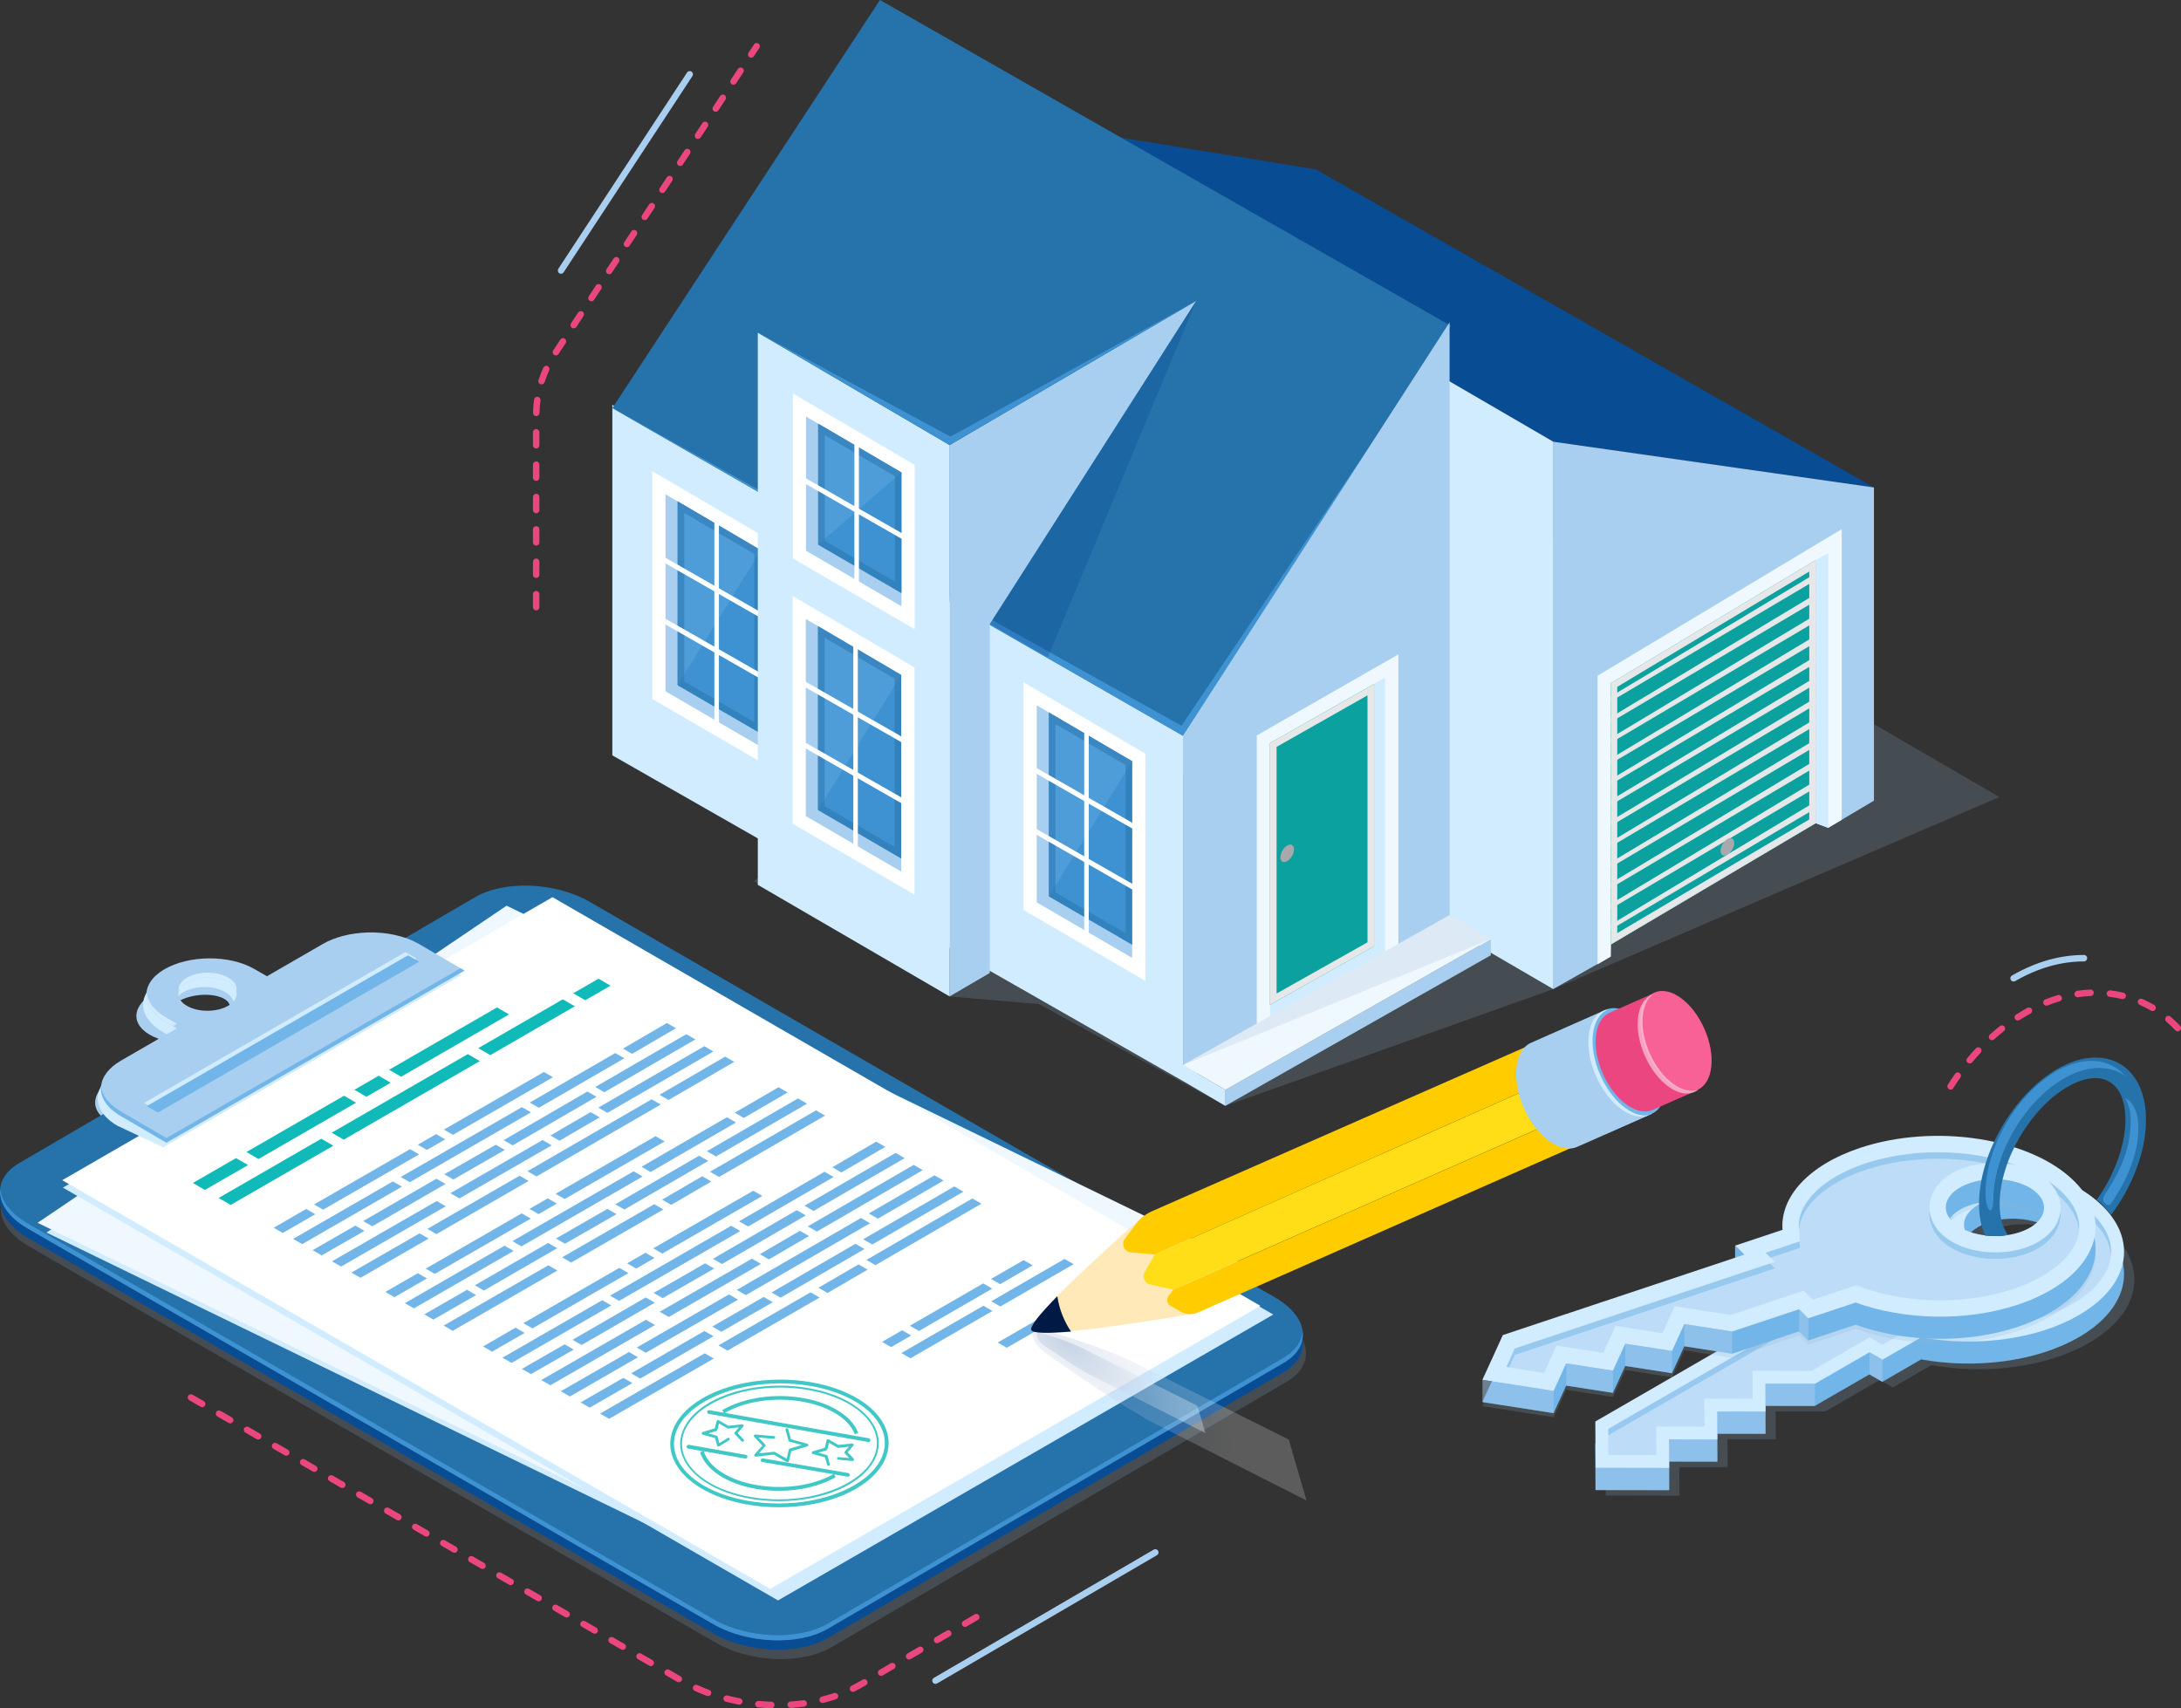 <?xml version="1.0" encoding="utf-8"?>
<!-- Generator: Adobe Illustrator 16.0.0, SVG Export Plug-In . SVG Version: 6.00 Build 0)  -->
<!DOCTYPE svg PUBLIC "-//W3C//DTD SVG 1.1//EN" "http://www.w3.org/Graphics/SVG/1.1/DTD/svg11.dtd">
<svg version="1.1" id="Layer_1" xmlns="http://www.w3.org/2000/svg" xmlns:xlink="http://www.w3.org/1999/xlink" x="0px" y="0px"
	 width="500px" height="391.65px" viewBox="-81.56 -63.89 500 391.65" style="enable-background:new -81.56 -63.89 500 391.65;"
	 xml:space="preserve">
<rect x="-81.56" y="-63.89" width="500" height="391.65" fill="#333333" stroke="none"/>
<g>
	<path style="opacity:0.2;fill:#92B4D1;enable-background:new    ;" d="M397.15,214.73c-14.07-8.12-36.79-8.16-50.78-0.09
		c-9.74,5.63-12.65,13.7-8.76,20.82l-8.88,5.12l2.95,1.71l-45.17,26.08l0.06,10.63l16.89,0.03l-0.03-6.55l11.07,0.01l-0.03-6.4
		l11.07,0.01l-0.03-6.4l11.36,0.02l12.53-7.23l2.95,1.71l8.88-5.12c12.35,2.24,26.33,0.56,36.08-5.06
		C411.28,235.99,411.22,222.87,397.15,214.73z M390.29,227.91c-4.38,2.54-11.52,2.52-15.93-0.03c-4.41-2.55-4.44-6.67-0.04-9.2
		c4.38-2.54,11.52-2.52,15.93,0.03C394.66,221.28,394.67,225.39,390.29,227.91z"/>
	<path style="fill:#72B5E8;" d="M394.79,213.47c-14.07-8.12-36.79-8.16-50.78-0.09c-9.74,5.63-12.63,13.7-8.76,20.82l-8.88,5.12
		l2.95,1.71l-45.17,26.06l0.06,10.63l16.89,0.03l-0.03-6.55l11.07,0.01l-0.03-6.4l11.07,0.01l-0.03-6.4l11.35,0.02l12.53-7.23
		l2.95,1.71l8.88-5.14c12.35,2.24,26.33,0.57,36.08-5.04C408.93,234.71,408.86,221.59,394.79,213.47z M387.93,226.65
		c-4.38,2.54-11.52,2.53-15.92-0.03c-4.41-2.55-4.44-6.66-0.04-9.2c4.38-2.54,11.52-2.52,15.93,0.03
		C392.3,220,392.32,224.11,387.93,226.65z"/>
	<path style="fill:#D1EBFF;" d="M394.79,208.38c-14.07-8.12-36.79-8.16-50.78-0.09c-9.74,5.62-12.63,13.7-8.76,20.82l-8.88,5.12
		l2.95,1.71l-45.15,26.08l0.06,10.63l16.89,0.03l-0.03-6.54l11.07,0.01l-0.03-6.4l11.07,0.01l-0.03-6.4l11.35,0.01l12.53-7.23
		l2.95,1.71l8.88-5.12c12.35,2.24,26.33,0.57,36.08-5.06C408.93,229.62,408.86,216.5,394.79,208.38z M387.93,221.56
		c-4.38,2.54-11.52,2.52-15.92-0.03c-4.41-2.55-4.44-6.67-0.04-9.2c4.38-2.54,11.52-2.52,15.93,0.03
		C392.3,214.91,392.32,219.02,387.93,221.56z"/>
	<path style="opacity:0.5;fill:#A8CFF0;enable-background:new    ;" d="M287.18,269.68l-0.03-5.95l48.12-27.79l-2.95-1.71l6.93-4.01
		l-1.38-2.54c-3.22-5.92-0.37-12.22,7.63-16.83c6.29-3.64,14.72-5.63,23.76-5.63c9.13,0,17.66,2.03,24.06,5.71
		c5.88,3.4,9.11,7.72,9.11,12.17c0,4.41-3.18,8.67-8.95,12.01c-6.28,3.62-14.71,5.62-23.73,5.62l0,0c-3.52,0-6.99-0.31-10.33-0.92
		l-1.07-0.19l-8.34,4.81l-2.95-1.71l-13.32,7.69l-13.54-0.03l0.03,6.4l-11.07-0.01l0.03,6.4l-11.07-0.01l0.03,6.54L287.18,269.68z
		 M379.87,207.48c-3.5,0-6.84,0.82-9.4,2.29c-3.03,1.75-4.76,4.35-4.76,7.14c0,2.8,1.75,5.43,4.81,7.2c2.58,1.5,5.95,2.32,9.5,2.32
		c3.5,0,6.84-0.81,9.39-2.28c3.03-1.74,4.76-4.35,4.76-7.14c0-2.8-1.75-5.43-4.81-7.2C386.79,208.29,383.4,207.48,379.87,207.48z"/>
	<g>
		<polygon style="opacity:0.5;fill:#72B5E8;enable-background:new    ;" points="335.27,237.38 334.01,236.67 287.15,263.71 
			287.15,265.17 		"/>
		<path style="opacity:0.5;fill:#72B5E8;enable-background:new    ;" d="M370.52,225.54c2.58,1.5,5.95,2.32,9.5,2.32
			c3.5,0,6.84-0.82,9.39-2.29c3.03-1.74,4.76-4.35,4.76-7.14c0-0.25-0.03-0.49-0.06-0.73c-0.27,2.51-1.94,4.82-4.71,6.41
			c-2.55,1.48-5.89,2.28-9.4,2.28c-3.53,0-6.9-0.82-9.5-2.31c-2.79-1.62-4.48-3.95-4.75-6.47c-0.03,0.24-0.06,0.48-0.06,0.73
			C365.71,221.16,367.46,223.77,370.52,225.54z"/>
		<path style="opacity:0.5;fill:#72B5E8;enable-background:new    ;" d="M345.5,212.3c6.29-3.63,14.72-5.62,23.76-5.62
			c3.43,0,6.77,0.28,9.94,0.85c0.22,0,0.45-0.04,0.68-0.04c3.53,0,6.9,0.82,9.5,2.32c0.89,0.52,1.66,1.11,2.32,1.75
			c0.55,0.28,1.1,0.55,1.62,0.85c5.55,3.21,8.71,7.26,9.05,11.44c0.01-0.24,0.06-0.47,0.06-0.73c0-4.45-3.24-8.79-9.11-12.17
			c-6.38-3.7-14.93-5.71-24.06-5.71c-9.04,0-17.47,2-23.76,5.63c-6.13,3.53-9.22,8.06-8.89,12.65
			C336.95,219.42,340.01,215.46,345.5,212.3z"/>
		<polygon style="opacity:0.5;fill:#72B5E8;enable-background:new    ;" points="339.25,231.68 338.64,230.58 332.32,234.24 
			333.56,234.96 		"/>
		<polygon style="opacity:0.5;fill:#72B5E8;enable-background:new    ;" points="298.13,269.69 298.1,264.6 298.1,264.6 		"/>
		<polygon style="opacity:0.5;fill:#72B5E8;enable-background:new    ;" points="320.22,256.79 320.19,251.84 320.19,251.84 		"/>
		<polygon style="opacity:0.5;fill:#72B5E8;enable-background:new    ;" points="309.18,263.17 309.15,258.23 309.15,258.23 		"/>
	</g>
	<g>
		<polygon style="fill:#72B5E8;" points="316.21,221.71 316.21,228.11 318.32,223.79 		"/>
		<path style="opacity:0.2;fill:#92B4D1;enable-background:new    ;" d="M393.97,212.97c-9.99-9.93-31.97-13.34-49.11-7.64
			c-11.93,3.98-18.35,11.34-17.77,18.79l-10.88,3.62l2.09,2.08l-55.33,18.43l-4.69,10.26l16.33,2.54l2.88-6.31l10.72,1.66l2.82-6.17
			l10.72,1.66l2.82-6.17l10.97,1.71l15.35-5.1l2.09,2.08l10.88-3.62c10.95,3.99,25.23,4.47,37.17,0.49
			C398.17,235.56,403.96,222.9,393.97,212.97z M381.46,224.66c-5.37,1.8-12.28,0.71-15.41-2.39c-3.13-3.1-1.32-7.1,4.05-8.88
			c5.37-1.78,12.28-0.71,15.41,2.39C388.64,218.89,386.83,222.87,381.46,224.66z"/>
		<path style="fill:#72B5E8;" d="M393.97,212.02c-9.99-9.93-31.97-13.34-49.11-7.64c-11.93,3.98-18.35,11.34-17.77,18.79
			l-10.88,3.62l2.09,2.08l-55.33,18.43l-4.69,10.26l16.33,2.54l2.88-6.31l10.72,1.66l2.82-6.17l10.72,1.66l2.82-6.17l10.97,1.71
			l15.35-5.11l2.09,2.08l10.88-3.62c10.95,3.99,25.23,4.47,37.17,0.49C398.17,234.62,403.96,221.95,393.97,212.02z M381.46,223.71
			c-5.37,1.8-12.28,0.71-15.41-2.41c-3.13-3.12-1.32-7.09,4.05-8.88c5.37-1.79,12.28-0.71,15.41,2.41
			C388.64,217.95,386.83,221.93,381.46,223.71z"/>
		<path style="fill:#D1EBFF;" d="M393.97,206.93c-9.99-9.93-31.97-13.34-49.11-7.64c-11.93,3.98-18.35,11.34-17.77,18.79
			l-10.88,3.62l2.09,2.08l-55.33,18.43l-4.69,10.26l16.33,2.54l2.88-6.31l10.72,1.66l2.82-6.17l10.72,1.66l2.82-6.17l10.97,1.71
			l15.35-5.1l2.09,2.08l10.88-3.62c10.95,3.99,25.23,4.47,37.17,0.49C398.17,229.53,403.96,216.86,393.97,206.93z M381.46,218.62
			c-5.37,1.8-12.28,0.71-15.41-2.4c-3.13-3.12-1.32-7.1,4.05-8.88c5.37-1.8,12.28-0.71,15.41,2.4
			C388.64,212.86,386.83,216.84,381.46,218.62z"/>
		<path style="opacity:0.5;fill:#A8CFF0;enable-background:new    ;" d="M263.79,249.52l1.93-4.24l59.59-19.86l-2.09-2.08l7.87-2.61
			l-0.22-2.94c-0.45-5.83,5.51-11.7,15.2-14.92c5.05-1.68,10.81-2.57,16.64-2.57c6.46,0,12.63,1.05,17.87,2.94
			c-1.54-0.34-3.18-0.52-4.85-0.52c-2.36,0-4.7,0.37-6.78,1.05c-4.29,1.43-7.2,4.14-7.97,7.45c-0.64,2.7,0.25,5.51,2.45,7.69
			c2.75,2.73,7.41,4.36,12.47,4.36c2.36,0,4.71-0.37,6.78-1.05c4.29-1.42,7.2-4.14,7.97-7.45c0.64-2.7-0.25-5.5-2.45-7.69
			c-0.04-0.04-0.09-0.09-0.13-0.13c1.23,0.83,2.33,1.72,3.28,2.67c2.15,2.14,4.53,5.57,3.55,9.69c-1.17,5-6.78,9.62-15.02,12.36
			c-5.03,1.68-10.78,2.57-16.61,2.57l0,0c-6.43,0-12.68-1.04-18.08-3.01l-1.23-0.44l-9.93,3.31l-2.09-2.08l-16.68,5.57l-12.9-2
			l-2.82,6.17l-10.72-1.66l-2.82,6.17l-10.72-1.66l-2.88,6.31L263.79,249.52z"/>
		<g style="opacity:0.5;">
			<path style="fill:#72B5E8;" d="M390.22,210.1c0.37,0.33,0.76,0.65,1.1,0.99c1.66,1.66,3.44,4.1,3.72,7.02
				c0.31-3.59-1.78-6.58-3.72-8.5c-0.96-0.95-2.06-1.84-3.28-2.67c0.04,0.04,0.09,0.09,0.13,0.13
				C389.09,207.99,389.77,209.02,390.22,210.1z"/>
			<path style="fill:#72B5E8;" d="M363.4,218.9c-1.54-1.53-2.42-3.37-2.6-5.27c-0.25,2.4,0.65,4.82,2.6,6.75
				c2.75,2.73,7.41,4.36,12.47,4.36c2.36,0,4.71-0.37,6.78-1.06c4.29-1.42,7.2-4.14,7.97-7.45c0.19-0.8,0.22-1.62,0.15-2.4
				c-0.03,0.31-0.07,0.62-0.15,0.92c-0.77,3.31-3.68,6.01-7.97,7.45c-2.08,0.7-4.42,1.06-6.78,1.06
				C370.8,223.27,366.14,221.64,363.4,218.9z"/>
			<path style="fill:#72B5E8;" d="M330.88,217.98c0.45-5.39,6.22-10.64,15.18-13.63c5.05-1.68,10.81-2.57,16.64-2.57
				c3.77,0,7.44,0.37,10.88,1.04c0.7-0.06,1.41-0.1,2.12-0.1c1.68,0,3.32,0.18,4.85,0.52c-5.22-1.88-11.41-2.94-17.87-2.94
				c-5.85,0-11.59,0.89-16.64,2.57c-9.69,3.22-15.64,9.08-15.2,14.92L330.88,217.98z"/>
			<polygon style="fill:#72B5E8;" points="331.09,222.21 330.97,220.76 323.22,223.34 324.35,224.46 			"/>
			<polygon style="fill:#72B5E8;" points="265.72,246.76 325.33,226.9 324.2,225.81 265.72,245.28 263.79,249.52 264.43,249.61 			
				"/>
		</g>
		<polygon style="opacity:0.5;fill:#A8CFF0;enable-background:new    ;" points="258.3,252.48 258.3,257.57 274.62,260.11 
			274.62,255.02 		"/>
		<polygon style="opacity:0.5;fill:#A8CFF0;enable-background:new    ;" points="277.5,248.71 277.5,253.8 288.22,255.46 
			288.22,250.37 		"/>
		<polygon style="opacity:0.5;fill:#A8CFF0;enable-background:new    ;" points="291.04,244.19 291.04,249.29 301.76,250.96 
			301.76,245.87 		"/>
		<polygon style="opacity:0.5;fill:#A8CFF0;enable-background:new    ;" points="304.58,239.68 304.58,244.77 315.55,246.5 
			315.55,241.4 		"/>
		<polygon style="opacity:0.5;fill:#A8CFF0;enable-background:new    ;" points="330.89,236.28 330.89,241.37 332.98,243.47 
			332.98,238.36 		"/>
	</g>
	<g>
		<g>
			<path style="fill:#EB4680;" d="M365.62,185.94c-0.13,0-0.27-0.03-0.4-0.12c-0.34-0.22-0.45-0.68-0.24-1.02
				c0.54-0.85,1.1-1.68,1.66-2.49c0.24-0.33,0.7-0.42,1.04-0.18c0.34,0.24,0.42,0.7,0.18,1.04c-0.56,0.8-1.11,1.6-1.63,2.43
				C366.11,185.82,365.86,185.94,365.62,185.94z M369.99,179.94c-0.16,0-0.34-0.06-0.47-0.18c-0.31-0.27-0.36-0.73-0.09-1.04
				c0.64-0.77,1.31-1.53,1.99-2.26c0.28-0.3,0.74-0.31,1.05-0.04s0.31,0.74,0.04,1.06c-0.67,0.71-1.31,1.44-1.94,2.2
				C370.4,179.85,370.2,179.94,369.99,179.94z M375.12,174.6c-0.21,0-0.4-0.09-0.55-0.25c-0.27-0.31-0.25-0.77,0.06-1.05
				c0.76-0.68,1.51-1.32,2.3-1.95c0.33-0.25,0.79-0.21,1.04,0.12c0.25,0.33,0.21,0.79-0.12,1.04c-0.76,0.61-1.5,1.23-2.23,1.89
				C375.48,174.54,375.3,174.6,375.12,174.6z M417.68,172.57c-0.19,0-0.4-0.08-0.55-0.24c-0.65-0.71-1.35-1.38-2.06-2
				c-0.31-0.27-0.34-0.74-0.07-1.06c0.27-0.31,0.74-0.34,1.05-0.07c0.76,0.65,1.5,1.37,2.2,2.12c0.28,0.29,0.25,0.77-0.04,1.05
				C418.03,172.51,417.85,172.57,417.68,172.57z M381.02,170.09c-0.24,0-0.49-0.12-0.62-0.34c-0.22-0.34-0.12-0.8,0.22-1.02
				c0.56-0.36,1.13-0.7,1.71-1.04c0.3-0.18,0.61-0.34,0.9-0.5c0.36-0.19,0.82-0.06,1.01,0.3c0.19,0.36,0.06,0.82-0.3,1.01
				c-0.28,0.15-0.58,0.31-0.86,0.47c-0.55,0.33-1.1,0.65-1.65,1C381.28,170.06,381.15,170.09,381.02,170.09z M411.92,167.92
				c-0.13,0-0.25-0.03-0.37-0.1c-0.82-0.49-1.68-0.92-2.57-1.31c-0.37-0.16-0.55-0.59-0.39-0.98c0.16-0.39,0.59-0.55,0.98-0.39
				c0.93,0.4,1.86,0.88,2.73,1.38c0.35,0.21,0.47,0.67,0.27,1.01C412.42,167.79,412.17,167.92,411.92,167.92z M387.59,166.69
				c-0.3,0-0.58-0.18-0.68-0.48c-0.15-0.39,0.03-0.82,0.42-0.96c0.95-0.37,1.92-0.71,2.86-0.99c0.4-0.12,0.8,0.1,0.92,0.5
				c0.12,0.39-0.1,0.8-0.5,0.92c-0.91,0.27-1.83,0.59-2.75,0.95C387.77,166.66,387.68,166.69,387.59,166.69z M405.06,165.17
				c-0.06,0-0.12,0-0.16-0.01c-0.93-0.22-1.89-0.39-2.83-0.5c-0.4-0.04-0.7-0.41-0.65-0.83c0.04-0.4,0.45-0.7,0.83-0.65
				c1.01,0.12,2.02,0.3,3,0.53c0.4,0.09,0.65,0.49,0.55,0.89C405.7,164.95,405.4,165.17,405.06,165.17z M394.75,164.76
				c-0.36,0-0.68-0.27-0.73-0.64c-0.06-0.4,0.22-0.79,0.62-0.85c1.01-0.15,2.02-0.24,3.03-0.28c0.43,0,0.76,0.3,0.77,0.71
				c0.02,0.42-0.3,0.76-0.71,0.77c-0.95,0.04-1.93,0.12-2.88,0.27C394.8,164.74,394.77,164.76,394.75,164.76z"/>
		</g>
		<g>
			<path style="fill:#A8CFF0;" d="M380.06,161.15c-0.25,0-0.5-0.13-0.64-0.37c-0.21-0.36-0.09-0.8,0.27-1.01
				c5.42-3.12,10.97-4.71,16.5-4.71c0.42,0,0.74,0.33,0.74,0.74s-0.33,0.74-0.74,0.74c-5.27,0-10.58,1.51-15.76,4.51
				C380.32,161.12,380.2,161.15,380.06,161.15z"/>
		</g>
		<path style="fill:#2672AB;" d="M376.93,219.53l1.86-0.27c-1.25-1.63-1.93-4.05-1.93-7.09c0-9.87,6.99-21.92,15.6-26.89
			c2.25-1.31,4.45-1.99,6.35-1.99c4.32,0,6.89,3.56,6.89,9.51c0,6.03-2.63,12.88-6.62,18.43l0.65,0.42
			c1.08,1.05,1.56,1.81,2.67,2.88l-0.1,0.28c4.93-6.49,8.12-14.66,8.12-22.01c0-8.64-4.56-14.22-11.61-14.22
			c-2.77,0-5.7,0.88-8.71,2.61c-10.06,5.82-17.96,19.41-17.96,30.98c0,2.83,0.49,5.17,1.4,7.26L376.93,219.53z"/>
		<path style="fill:#3F92D1;" d="M375.42,211.13c0.03-10.39,7.17-22.59,16.24-27.79c4.88-2.79,9.6-3.15,13.3-0.99
			c0.28,0.16,0.53,0.36,0.79,0.55c-0.74-0.86-1.59-1.59-2.58-2.17c-3.7-2.15-8.43-1.8-13.3,1c-9.07,5.19-16.19,17.4-16.24,27.79
			C373.62,214.08,375.4,215.15,375.42,211.13z"/>
		<path style="fill:#3F92D1;" d="M408.68,194.83c0.01-3.3-1-5.77-2.75-6.8c-0.09-0.06-0.19-0.09-0.3-0.13
			c0.83,1.28,1.31,3.12,1.29,5.34c-0.03,7.36-3.34,12.74-6.09,17c-0.46,0.71-0.22,1.66,0.52,2.08l0,0c0.36,0.19,0.8,0.1,1.04-0.24
			C404.44,209.06,408.65,202.28,408.68,194.83z"/>
	</g>
	<polygon style="opacity:0.5;fill:#A8CFF0;enable-background:new    ;" points="349.99,247.88 349.99,252.97 347.04,251.26 
		347.04,246.17 	"/>
	<polygon style="opacity:0.5;fill:#A8CFF0;enable-background:new    ;" points="323.17,253.38 323.17,258.47 334.51,258.49 
		334.51,253.4 	"/>
	<polygon style="opacity:0.5;fill:#A8CFF0;enable-background:new    ;" points="323.2,259.78 323.2,264.87 312.13,264.84 
		312.13,259.75 	"/>
	<polygon style="opacity:0.5;fill:#A8CFF0;enable-background:new    ;" points="312.16,266.15 312.16,271.24 301.09,271.22 
		301.09,266.13 	"/>
	<polygon style="opacity:0.5;fill:#A8CFF0;enable-background:new    ;" points="301.12,272.68 301.12,277.77 284.23,277.77 
		284.23,272.65 	"/>
</g>
<g>
	<path style="opacity:0.2;fill:#92B4D1;enable-background:new    ;" d="M108.88,313.86l104.42-60.88
		c6.74-3.89,5.89-10.69-1.89-15.18L53.86,146.87c-7.78-4.5-19.56-4.99-26.3-1.08l-104.4,60.88c-6.74,3.89-5.89,10.69,1.89,15.18
		l157.54,90.92C90.36,317.28,102.14,317.77,108.88,313.86z"/>
	<path style="fill:#A8CFF0;" d="M-54.7,194.18l11.25,4.2l68.38-41.87l-11.25-4.2c-3.31-1.22-7.76-1.57-12.28-0.99
		c-3.99,0.52-7.73,1.74-10.46,3.42l-12.84,7.85l-3.09-1.14c-6.15-2.27-15.84-1.2-21.52,2.39c-5.58,3.53-4.84,8.16,1.22,10.41
		l2.73,1.01l-12.82,7.85c-2.75,1.68-4.3,3.7-4.36,5.67C-59.83,191-57.99,192.96-54.7,194.18z M-40.48,170.52
		c-2.78-1.02-2.91-3.15-0.3-4.75c2.61-1.6,6.98-2.06,9.77-1.04c2.78,1.02,2.91,3.15,0.3,4.75
		C-33.33,171.08-37.7,171.54-40.48,170.52z"/>
	<path style="fill:#084C94;" d="M108.14,311.73L212.6,250.8c6.71-3.87,5.86-10.63-1.87-15.09L53.58,145
		c-7.75-4.47-19.44-4.96-26.15-1.08l-104.46,60.93c-6.71,3.87-5.86,10.63,1.88,15.09L82,310.64
		C89.73,315.11,101.44,315.6,108.14,311.73z"/>
	<g>
		<path style="fill:#EB4680;" d="M95.27,327.76c0,0-0.01,0-0.03,0c-1.01-0.03-2.02-0.09-3.01-0.19c-0.4-0.04-0.71-0.4-0.67-0.82
			s0.4-0.68,0.82-0.67c0.97,0.09,1.95,0.15,2.91,0.19c0.42,0.01,0.73,0.36,0.71,0.77C96,327.45,95.67,327.76,95.27,327.76z
			 M99.72,327.7c-0.39,0-0.71-0.3-0.74-0.7c-0.03-0.42,0.28-0.76,0.7-0.79c0.98-0.06,1.96-0.16,2.91-0.28
			c0.4-0.08,0.79,0.22,0.83,0.64c0.06,0.4-0.22,0.79-0.64,0.83c-0.98,0.13-1.99,0.24-3,0.3C99.75,327.7,99.74,327.7,99.72,327.7z
			 M87.91,326.94c-0.04,0-0.09,0-0.13-0.01c-0.99-0.19-1.97-0.42-2.94-0.65c-0.4-0.1-0.64-0.51-0.53-0.91c0.1-0.4,0.5-0.64,0.9-0.53
			c0.94,0.24,1.89,0.46,2.85,0.64c0.4,0.08,0.67,0.46,0.59,0.86C88.56,326.7,88.25,326.94,87.91,326.94z M107.04,326.57
			c-0.33,0-0.64-0.22-0.73-0.56c-0.1-0.4,0.15-0.8,0.53-0.91c0.95-0.24,1.89-0.52,2.79-0.81c0.39-0.13,0.8,0.07,0.94,0.46
			c0.13,0.39-0.08,0.82-0.46,0.94c-0.95,0.33-1.91,0.61-2.91,0.86C107.17,326.56,107.1,326.57,107.04,326.57z M80.75,324.98
			c-0.09,0-0.18-0.01-0.25-0.04c-0.95-0.36-1.88-0.73-2.79-1.14c-0.37-0.17-0.53-0.61-0.37-0.98c0.16-0.37,0.61-0.55,0.98-0.37
			c0.88,0.4,1.78,0.76,2.7,1.1c0.39,0.15,0.58,0.56,0.44,0.95C81.35,324.79,81.05,324.98,80.75,324.98z M114,324.02
			c-0.27,0-0.54-0.15-0.67-0.42c-0.18-0.37-0.03-0.82,0.33-0.99c0.53-0.27,1.07-0.55,1.59-0.85l0.97-0.56
			c0.36-0.21,0.8-0.09,1.01,0.27c0.21,0.36,0.09,0.8-0.27,1.01l-0.98,0.56c-0.55,0.31-1.1,0.61-1.66,0.89
			C114.22,323.99,114.1,324.02,114,324.02z M74.06,321.81c-0.12,0-0.25-0.03-0.37-0.1l-2.57-1.48c-0.36-0.21-0.48-0.65-0.27-1.01
			c0.21-0.35,0.67-0.47,1.01-0.27l2.57,1.48c0.36,0.21,0.48,0.65,0.27,1.01C74.56,321.67,74.31,321.81,74.06,321.81z M120.44,320.34
			c-0.25,0-0.5-0.13-0.64-0.37c-0.21-0.36-0.09-0.8,0.27-1.01l2.57-1.5c0.35-0.21,0.8-0.09,1.01,0.27c0.21,0.36,0.09,0.8-0.27,1.01
			l-2.57,1.5C120.69,320.31,120.56,320.34,120.44,320.34z M67.63,318.1c-0.12,0-0.25-0.03-0.37-0.1l-2.57-1.48
			c-0.36-0.21-0.48-0.65-0.27-1.01c0.21-0.36,0.65-0.47,1.01-0.27l2.57,1.48c0.36,0.21,0.48,0.65,0.27,1.01
			C68.14,317.96,67.88,318.1,67.63,318.1z M126.85,316.6c-0.25,0-0.5-0.13-0.64-0.37c-0.21-0.36-0.09-0.8,0.27-1.01l2.57-1.5
			c0.36-0.21,0.8-0.09,1.01,0.27c0.21,0.36,0.09,0.8-0.27,1.01l-2.57,1.5C127.11,316.57,126.97,316.6,126.85,316.6z M61.21,314.39
			c-0.12,0-0.25-0.03-0.37-0.1l-2.57-1.48c-0.36-0.21-0.48-0.65-0.27-1.01c0.21-0.36,0.65-0.47,1.01-0.27l2.57,1.48
			c0.36,0.21,0.48,0.65,0.27,1.01C61.71,314.25,61.46,314.39,61.21,314.39z M133.27,312.86c-0.25,0-0.51-0.13-0.64-0.37
			c-0.21-0.36-0.09-0.8,0.27-1.01l2.57-1.5c0.36-0.21,0.8-0.09,1.01,0.27c0.21,0.36,0.09,0.8-0.27,1.01l-2.57,1.5
			C133.52,312.83,133.38,312.86,133.27,312.86z M54.78,310.67c-0.12,0-0.25-0.03-0.37-0.1l-2.57-1.48
			c-0.36-0.21-0.48-0.65-0.27-1.01c0.21-0.35,0.65-0.47,1.01-0.27l2.57,1.48c0.36,0.21,0.48,0.65,0.27,1.01
			C55.28,310.54,55.03,310.67,54.78,310.67z M139.68,309.12c-0.25,0-0.5-0.13-0.64-0.37c-0.21-0.36-0.09-0.8,0.27-1.01l2.57-1.5
			c0.36-0.21,0.8-0.09,1.01,0.27c0.21,0.36,0.09,0.8-0.27,1.01l-2.57,1.5C139.93,309.09,139.8,309.12,139.68,309.12z M48.35,306.96
			c-0.12,0-0.25-0.03-0.37-0.1l-2.57-1.48c-0.36-0.21-0.48-0.65-0.27-1.01c0.21-0.36,0.65-0.47,1.01-0.27l2.57,1.48
			c0.36,0.21,0.48,0.65,0.27,1.01C48.86,306.83,48.6,306.96,48.35,306.96z M41.93,303.25c-0.12,0-0.25-0.03-0.37-0.1l-2.57-1.48
			c-0.36-0.21-0.48-0.65-0.27-1.01c0.21-0.36,0.65-0.47,1.01-0.27l2.57,1.48c0.35,0.21,0.47,0.65,0.27,1.01
			C42.43,303.12,42.18,303.25,41.93,303.25z M35.5,299.54c-0.12,0-0.25-0.03-0.37-0.1l-2.57-1.48c-0.36-0.21-0.48-0.65-0.27-1.01
			c0.21-0.35,0.65-0.47,1.01-0.27l2.57,1.48c0.36,0.21,0.47,0.65,0.27,1.01C36,299.41,35.75,299.54,35.5,299.54z M29.06,295.83
			c-0.12,0-0.25-0.03-0.37-0.1l-2.57-1.48c-0.36-0.21-0.48-0.65-0.27-1.01c0.21-0.36,0.65-0.47,1.01-0.27l2.57,1.48
			c0.36,0.21,0.48,0.65,0.27,1.01C29.58,295.7,29.32,295.83,29.06,295.83z M22.63,292.12c-0.12,0-0.25-0.03-0.37-0.1l-2.57-1.48
			c-0.36-0.21-0.48-0.65-0.27-1.01c0.21-0.36,0.65-0.47,1.01-0.27l2.57,1.48c0.35,0.21,0.47,0.65,0.27,1.01
			C23.15,291.99,22.9,292.12,22.63,292.12z M16.2,288.41c-0.13,0-0.25-0.03-0.37-0.1l-2.57-1.48c-0.36-0.21-0.48-0.65-0.27-1.01
			c0.21-0.35,0.65-0.47,1.01-0.27l2.57,1.48c0.35,0.21,0.47,0.65,0.27,1.01C16.71,288.28,16.47,288.41,16.2,288.41z M9.78,284.7
			c-0.12,0-0.25-0.03-0.37-0.1l-2.57-1.48c-0.36-0.21-0.47-0.65-0.27-1.01c0.21-0.36,0.65-0.47,1.01-0.27l2.57,1.48
			c0.35,0.21,0.47,0.65,0.27,1.01C10.28,284.57,10.04,284.7,9.78,284.7z M3.35,280.99c-0.12,0-0.25-0.03-0.37-0.1l-2.57-1.48
			c-0.35-0.21-0.47-0.65-0.27-1.01c0.21-0.36,0.65-0.47,1.01-0.27l2.57,1.48c0.36,0.21,0.47,0.65,0.27,1.01
			C3.85,280.86,3.62,280.99,3.35,280.99z M-3.08,277.28c-0.12,0-0.25-0.03-0.37-0.1l-2.57-1.48c-0.35-0.21-0.47-0.65-0.27-1.01
			c0.21-0.35,0.65-0.47,1.01-0.27l2.57,1.48c0.36,0.21,0.48,0.65,0.27,1.01C-2.57,277.15-2.82,277.28-3.08,277.28z M-9.5,273.58
			c-0.12,0-0.25-0.03-0.37-0.1l-2.57-1.48c-0.35-0.21-0.47-0.65-0.27-1.01c0.21-0.36,0.65-0.48,1.01-0.27l2.57,1.48
			c0.36,0.21,0.48,0.65,0.27,1.01C-9,273.45-9.25,273.58-9.5,273.58z M-15.93,269.87c-0.12,0-0.25-0.03-0.37-0.1l-2.57-1.48
			c-0.36-0.21-0.48-0.65-0.27-1.01c0.21-0.36,0.65-0.47,1.01-0.27l2.57,1.48c0.36,0.21,0.48,0.65,0.27,1.01
			C-15.43,269.74-15.68,269.87-15.93,269.87z M-22.36,266.16c-0.12,0-0.25-0.03-0.37-0.1l-2.57-1.48c-0.36-0.21-0.48-0.65-0.27-1.01
			c0.21-0.36,0.65-0.48,1.01-0.27l2.57,1.48c0.36,0.21,0.48,0.65,0.27,1.01C-21.85,266.03-22.11,266.16-22.36,266.16z
			 M-28.78,262.45c-0.12,0-0.25-0.03-0.37-0.1l-2.57-1.48c-0.36-0.21-0.48-0.65-0.27-1.01c0.21-0.36,0.65-0.48,1.01-0.27l2.57,1.48
			c0.36,0.21,0.48,0.65,0.27,1.01C-28.28,262.32-28.53,262.45-28.78,262.45z M-35.21,258.74c-0.12,0-0.25-0.03-0.37-0.1l-2.57-1.48
			c-0.36-0.21-0.48-0.65-0.27-1.01c0.21-0.36,0.65-0.47,1.01-0.27l2.57,1.48c0.36,0.21,0.48,0.65,0.27,1.01
			C-34.71,258.61-34.96,258.74-35.21,258.74z"/>
	</g>
	<path style="fill:#2672AB;" d="M108.14,309.59l104.46-60.93c6.71-3.87,5.86-10.63-1.87-15.09L53.58,142.85
		c-7.75-4.47-19.44-4.96-26.15-1.08L-77.04,202.7c-6.71,3.87-5.86,10.63,1.88,15.09L82,308.49
		C89.73,312.98,101.44,313.45,108.14,309.59z"/>
	<path style="fill:#3F92D1;" d="M-75.17,216.63l157.15,90.7c7.73,4.47,19.44,4.96,26.15,1.08l104.46-60.93
		c2.82-1.62,4.27-3.76,4.48-6.01c0.27,2.69-1.19,5.28-4.48,7.18l-104.46,60.93c-6.71,3.87-18.42,3.38-26.15-1.08l-157.15-90.7
		c-4.5-2.6-6.65-5.95-6.37-9.08C-81.24,211.5-79.1,214.36-75.17,216.63z"/>
	<polygon style="fill:#D1EBFF;" points="97.64,300.64 205.15,227.93 36.6,145.98 -70.91,218.7 	"/>
	<polygon style="fill:#F0F8FF;" points="95.61,298.41 203.11,225.7 34.58,143.76 -72.94,216.47 	"/>
	<polygon style="fill:#D1EBFF;" points="96.8,303.05 210.34,237.5 46.39,142.84 -67.15,208.4 	"/>
	<polygon style="fill:#FFFFFF;" points="95,300.4 207.4,235.51 45.1,141.81 -67.3,206.7 	"/>
	<g>
		<path style="fill:#D1EBFF;" d="M-54.65,194.21l10.49,4.94l68.32-39.45l-10.49-4.94c-3.09-1.78-7.33-2.72-11.7-2.6
			c-3.86,0.12-7.52,1.05-10.25,2.64l-12.83,7.41l-2.88-1.66c-5.73-3.31-15.09-3.25-20.78,0.15c-5.58,3.34-5.18,8.71,0.46,11.98
			l2.55,1.47l-12.82,7.41c-2.75,1.59-4.36,3.7-4.56,5.92C-59.36,189.98-57.74,192.43-54.65,194.21z M-39.44,168.99
			c-2.6-1.5-2.58-3.93,0.03-5.45c2.61-1.5,6.83-1.51,9.43-0.01c2.6,1.5,2.58,3.93-0.03,5.43
			C-32.64,170.49-36.86,170.49-39.44,168.99z"/>
		<path style="fill:#A8CFF0;" d="M-53.9,191.95l10.49,6.13l68.32-39.45l-10.49-6.13c-3.09-1.78-7.33-2.72-11.7-2.6
			c-3.86,0.12-7.53,1.05-10.26,2.63l-12.82,7.41l-2.88-1.66c-5.73-3.31-15.09-3.25-20.78,0.15c-5.58,3.34-5.18,8.71,0.46,11.98
			l2.54,1.47l-12.82,7.41c-2.75,1.59-4.36,3.7-4.56,5.92C-58.62,187.72-56.99,190.17-53.9,191.95z M-38.7,166.73
			c-2.6-1.5-2.58-3.93,0.03-5.45c2.61-1.51,6.83-1.51,9.43-0.01c2.6,1.5,2.58,3.93-0.03,5.45C-31.89,168.23-36.1,168.23-38.7,166.73
			z"/>
		<g>
			<path style="fill:#D1EBFF;" d="M-38.67,160.25c2.61-1.51,6.83-1.51,9.43-0.01c1.53,0.88,2.14,2.08,1.87,3.24
				c-0.19-0.8-0.8-1.57-1.87-2.18c-2.6-1.5-6.81-1.48-9.43,0.01c-1.08,0.62-1.71,1.39-1.9,2.21
				C-40.84,162.35-40.21,161.14-38.67,160.25z"/>
			<path style="fill:#D1EBFF;" d="M-43.55,169.35l2.54,1.47l-0.9,0.52l-1.63-0.95c-3.19-1.84-4.7-4.35-4.42-6.78
				C-47.78,165.71-46.28,167.77-43.55,169.35z"/>
			<path style="fill:#72B5E8;" d="M-53.9,190.9l10.49,6.13l67.41-38.92l0.91,0.54l-68.32,39.44l-10.49-6.13
				c-3.09-1.78-4.72-4.23-4.5-6.75c0-0.03,0.02-0.04,0.02-0.07C-58.16,187.29-56.58,189.35-53.9,190.9z"/>
		</g>
		<polygon style="fill:#D1EBFF;" points="-45.97,190.44 13.93,155.85 11.36,154.4 -48.54,188.98 		"/>
		<polygon style="fill:#72B5E8;" points="-45.36,191.19 14.54,156.61 11.97,155.14 -47.93,189.73 		"/>
	</g>
	<g>
		<path style="fill:#0FBAB8;" d="M-0.32,185.97l2.76,1.6l5.57-3.22l-2.76-1.6L-0.32,185.97z M25.69,177.79l-31.21,18.02l2.76,1.6
			l31.21-18.02L25.69,177.79z M-22.3,201.85l22.37-12.92l-2.76-1.6l-22.37,12.91L-22.3,201.85z M47.46,165.23l-19.38,11.19l2.76,1.6
			l19.38-11.19L47.46,165.23z M32.38,167.09L7.64,181.38l2.76,1.6l24.74-14.29L32.38,167.09z M52.61,165.44l5.8-3.34l-2.76-1.6
			l-5.8,3.34L52.61,165.44z M-27.45,201.63l-9.9,5.71l2.76,1.6l9.9-5.71L-27.45,201.63z M-7.9,197.19l-23.53,13.58l2.76,1.6
			l23.53-13.58L-7.9,197.19z"/>
		<path style="fill:#72B5E8;" d="M14.23,198.56l2.08,1.2l4.19-2.42l-2.08-1.2L14.23,198.56z M38.1,189.95l-27.79,16.01l2.08,1.2
			l27.78-16.02L38.1,189.95z M20.3,205.34l2.08,1.2l11.8-6.78l-2.08-1.2L20.3,205.34z M42.83,197.49l-21.14,12.19l2.08,1.2
			l21.14-12.17L42.83,197.49z M-7.48,213.46l22-12.68l-2.08-1.2l-22,12.68L-7.48,213.46z M3.78,217.27l16.8-9.71l-2.08-1.2
			l-16.8,9.71L3.78,217.27z M59.48,177.55l-19.59,11.35l2.08,1.2l19.59-11.35L59.48,177.55z M67.84,188.15l-28.48,16.49l2.08,1.2
			l28.48-16.49L67.84,188.15z M37.56,205.68l-21.14,12.18l2.08,1.2l21.14-12.19L37.56,205.68z M55.91,192.29l-2.08-1.2l-9.2,5.36
			l2.08,1.2L55.91,192.29z M43.13,181.89L20.2,195.1l2.08,1.2l22.93-13.21L43.13,181.89z M35.97,198.72l19.22-11.15l-2.08-1.2
			L33.9,197.52L35.97,198.72z M56.98,186.53l20.88-12.11l-2.08-1.2L54.9,185.33L56.98,186.53z M63.36,177.72l10.05-5.86l-2.08-1.2
			l-10.05,5.86L63.36,177.72z M-11.36,213.29l-7.45,4.31l2.08,1.2l7.45-4.3L-11.36,213.29z M86.76,179.57l-2.08-1.2l-15.05,8.74
			l2.08,1.2L86.76,179.57z M79.91,175.98l-24.3,14.08l2.08,1.2l24.3-14.07L79.91,175.98z M14.63,218.89L-1,227.88l2.08,1.2l15.63-9
			L14.63,218.89z M8.51,206.98l-22.87,13.18l2.08,1.2l22.87-13.18L8.51,206.98z M-0.09,217.11l-9.8,5.63l2.08,1.2l9.8-5.62
			L-0.09,217.11z M18.55,211.48l-24,13.82l2.08,1.2l24-13.82L18.55,211.48z"/>
		<path style="fill:#72B5E8;" d="M39.83,213.28l2.08,1.2l4.19-2.42l-2.08-1.2L39.83,213.28z M63.7,204.66l-27.79,16.01l2.08,1.2
			l27.78-16.02L63.7,204.66z M45.9,220.06l2.08,1.2l11.8-6.78l-2.08-1.2L45.9,220.06z M68.43,212.21L47.3,224.38l2.08,1.2
			l21.14-12.17L68.43,212.21z M18.12,228.18l22-12.68l-2.08-1.2l-22,12.68L18.12,228.18z M29.38,232l16.8-9.71l-2.08-1.2l-16.8,9.71
			L29.38,232z M85.09,192.26L65.5,203.62l2.08,1.2l19.59-11.35L85.09,192.26z M81.51,207l-2.08-1.2l-9.2,5.36l2.08,1.2L81.51,207z
			 M68.73,196.61L45.8,209.82l2.08,1.2l22.93-13.21L68.73,196.61z M61.58,213.43l19.22-11.15l-2.08-1.2L59.5,212.22L61.58,213.43z
			 M82.58,201.26l20.88-12.11l-2.08-1.2L80.5,200.05L82.58,201.26z M88.96,192.43l10.05-5.85l-2.08-1.2l-10.05,5.85L88.96,192.43z
			 M14.24,228.02l-7.45,4.3l2.08,1.2l7.45-4.3L14.24,228.02z M105.51,190.69l-24.3,14.07l2.08,1.2l24.3-14.07L105.51,190.69z
			 M34.12,221.71l-22.87,13.18l2.08,1.2l22.87-13.18L34.12,221.71z M25.51,231.83l-9.8,5.63l2.08,1.2l9.8-5.62L25.51,231.83z
			 M44.15,226.21l-24,13.82l2.08,1.2l24-13.82L44.15,226.21z"/>
		<path style="fill:#72B5E8;" d="M62.22,225.76l2.08,1.2l4.19-2.42l-2.08-1.2L62.22,225.76z M86.08,217.15L58.3,233.17l2.08,1.2
			l27.78-16.02L86.08,217.15z M68.29,232.54l2.08,1.2l11.8-6.78l-2.08-1.2L68.29,232.54z M90.82,224.69l-21.14,12.17l2.08,1.2
			l21.14-12.17L90.82,224.69z M40.5,240.68l22-12.68l-2.08-1.2l-22,12.68L40.5,240.68z M51.77,244.49l16.8-9.71l-2.08-1.2
			l-16.8,9.71L51.77,244.49z M107.47,204.76l-19.59,11.36l2.08,1.2l19.59-11.36L107.47,204.76z M115.83,215.36l-28.48,16.49
			l2.08,1.2l28.48-16.49L115.83,215.36z M85.56,232.89l-21.14,12.17l2.08,1.2l21.14-12.17L85.56,232.89z M103.91,219.5l-2.08-1.2
			l-9.2,5.36l2.08,1.2L103.91,219.5z M91.13,209.11L68.2,222.32l2.08,1.2l22.93-13.21L91.13,209.11z M83.96,225.92l19.22-11.15
			l-2.08-1.2l-19.22,11.15L83.96,225.92z M104.96,213.75l20.88-12.11l-2.08-1.2l-20.88,12.11L104.96,213.75z M111.34,204.92
			l10.05-5.86l-2.08-1.2l-10.05,5.86L111.34,204.92z M36.63,240.51l-7.45,4.31l2.08,1.2l7.45-4.31L36.63,240.51z M134.75,206.78
			l-2.08-1.2l-15.05,8.74l2.08,1.2L134.75,206.78z M127.91,203.19l-24.28,14.09l2.08,1.2l24.28-14.09L127.91,203.19z M62.63,246.1
			L47,255.09l2.08,1.2l15.63-9L62.63,246.1z M56.51,234.21l-22.87,13.18l2.08,1.2l22.87-13.18L56.51,234.21z M47.89,244.33
			l-9.8,5.63l2.08,1.2l9.8-5.62L47.89,244.33z M66.53,238.7l-24,13.82l2.08,1.2l24-13.82L66.53,238.7z M81.73,240.25l2.08,1.2
			l11.8-6.78l-2.08-1.2L81.73,240.25z M104.28,232.4l-21.14,12.17l2.08,1.2l21.13-12.17L104.28,232.4z M65.21,252.18l16.8-9.71
			l-2.08-1.2l-16.8,9.71L65.21,252.18z M117.35,227.2l-2.08-1.2l-9.2,5.36l2.08,1.2L117.35,227.2z M97.41,233.63l19.22-11.15
			l-2.08-1.2l-19.22,11.15L97.41,233.63z M118.41,221.44l20.88-12.11l-2.08-1.2l-20.88,12.11L118.41,221.44z M141.35,210.89
			l-24.28,14.09l2.08,1.2l24.28-14.09L141.35,210.89z M61.34,252.02l-9.8,5.63l2.08,1.2l9.8-5.63L61.34,252.02z M80,246.39
			l-24,13.82l2.08,1.2l24-13.82L80,246.39z"/>
		<path style="fill:#72B5E8;" d="M145.64,229.34l2.08,1.2l7.47-4.32l-2.08-1.2L145.64,229.34z M162.49,224.75l-16.8,9.71l2.08,1.2
			l16.8-9.71L162.49,224.75z M129.11,241.27l16.8-9.71l-2.08-1.2l-16.8,9.71L129.11,241.27z M149.25,245.12l17.68-10.21l-2.08-1.2
			l-17.68,10.21L149.25,245.12z M125.25,241.11l-4.6,2.66l2.08,1.2l4.6-2.66L125.25,241.11z M143.89,235.48l-18.81,10.85l2.08,1.2
			l18.81-10.85L143.89,235.48z"/>
		<path style="opacity:0.8;fill:#0FBAB8;enable-background:new    ;" d="M80.92,260.28l36.57,6.44c0.03,0,0.04,0,0.08,0
			c0.21,0,0.39-0.15,0.41-0.36c0.04-0.24-0.12-0.44-0.34-0.49l-33.01-5.82c4.68-2.7,11.47-3.69,17.8-2.57
			c6.07,1.07,10.66,3.93,11.96,7.47l0.8-0.3c-1.42-3.81-6.25-6.89-12.62-8c-6.59-1.16-13.7-0.1-18.55,2.77l0.36,0.59l-3.33-0.58
			c-0.24-0.04-0.44,0.12-0.49,0.34C80.52,260.02,80.68,260.24,80.92,260.28z M75.85,267.74c-0.04,0.22,0.12,0.45,0.34,0.49
			l3.41,0.61l-0.67,0.21c1.22,4.02,6.1,7.24,12.75,8.4c1.75,0.31,3.55,0.46,5.33,0.46c4.79,0,9.49-1.08,13.02-3.12l-0.37-0.64
			l3.09,0.53c0.03,0,0.04,0,0.07,0c0.21,0,0.39-0.15,0.42-0.35c0.04-0.24-0.12-0.45-0.34-0.49l-19.56-3.36
			c-0.22-0.04-0.45,0.12-0.49,0.34c-0.04,0.22,0.12,0.45,0.34,0.49l16.31,2.79c-4.67,2.64-11.43,3.59-17.66,2.49
			c-6.29-1.11-10.89-4.07-12.07-7.75l9.53,1.68c0.03,0,0.04,0,0.07,0c0.21,0,0.39-0.15,0.42-0.36c0.04-0.24-0.12-0.45-0.34-0.49
			l-13.12-2.31C76.11,267.35,75.89,267.51,75.85,267.74z M73.05,271.13c2.31,4.78,8.56,8.49,16.7,9.93
			c2.36,0.42,4.79,0.62,7.24,0.62c11.04,0,20.69-4.14,24-10.29c1.48-2.75,1.56-5.66,0.22-8.42c-2.32-4.78-8.56-8.49-16.7-9.93
			c-2.36-0.42-4.79-0.62-7.24-0.62c-11.04,0-20.69,4.14-24,10.29C71.79,265.48,71.71,268.39,73.05,271.13z M74.01,263.12
			c3.12-5.8,12.69-9.84,23.26-9.84c2.4,0,4.78,0.21,7.09,0.61c7.87,1.38,13.88,4.93,16.07,9.45c1.22,2.49,1.14,5.15-0.21,7.64
			c-3.12,5.8-12.69,9.84-23.26,9.84c-2.4,0-4.78-0.21-7.1-0.61c-7.87-1.38-13.88-4.93-16.07-9.45
			C72.61,268.27,72.66,265.63,74.01,263.12z M75.41,263.16c-1.34,2.48-1.4,5.09-0.19,7.55c2.11,4.33,7.78,7.7,15.18,9.01
			c2.15,0.37,4.38,0.57,6.6,0.57c10.06,0,18.85-3.76,21.86-9.35c1.33-2.48,1.39-5.09,0.19-7.55c-2.11-4.33-7.78-7.7-15.18-9.01
			c-2.15-0.39-4.38-0.58-6.6-0.58C87.2,253.81,78.41,257.57,75.41,263.16z M75.78,263.37c2.89-5.37,11.73-9.13,21.49-9.13
			c2.21,0,4.41,0.19,6.53,0.57c7.27,1.28,12.84,4.56,14.87,8.77c1.14,2.34,1.07,4.82-0.19,7.17c-2.89,5.37-11.72,9.13-21.49,9.13
			c-2.21,0-4.41-0.19-6.53-0.56c-7.27-1.28-12.84-4.56-14.87-8.77C74.44,268.19,74.52,265.72,75.78,263.37z M91.34,265.55l1.87,1.99
			l-1.78,2.02c-0.09,0.1-0.1,0.24-0.04,0.36c0.06,0.12,0.19,0.18,0.31,0.16l4.16-0.46l2.97,1.71c0.04,0.03,0.1,0.04,0.16,0.04
			c0.04,0,0.09-0.01,0.13-0.03c0.09-0.04,0.16-0.12,0.18-0.22l0.54-2.3l3.68-1.1c0.13-0.04,0.22-0.16,0.22-0.31
			c0-0.15-0.1-0.27-0.24-0.3l-3.74-1.02l-0.62-2.3c-0.04-0.16-0.22-0.27-0.39-0.22c-0.16,0.04-0.27,0.22-0.22,0.39l0.68,2.46
			c0.03,0.1,0.12,0.19,0.22,0.22l2.84,0.77l-2.79,0.83c-0.1,0.03-0.19,0.12-0.22,0.24l-0.47,2.06L96.08,269
			c-0.06-0.03-0.12-0.04-0.19-0.04l-3.46,0.37l1.42-1.62c0.1-0.12,0.1-0.31,0-0.43l-1.5-1.59l3.46,0.3
			c0.18,0.01,0.33-0.12,0.34-0.28c0.01-0.18-0.12-0.33-0.28-0.34l-4.29-0.37c-0.13-0.01-0.25,0.06-0.31,0.18
			C91.22,265.32,91.25,265.46,91.34,265.55z M82.31,263.6l-2.78,0.83c-0.13,0.04-0.22,0.16-0.22,0.31s0.1,0.27,0.24,0.3l2.8,0.77
			l0.48,1.71c0.03,0.1,0.1,0.18,0.19,0.21c0.04,0.02,0.07,0.03,0.12,0.03c0.06,0,0.12-0.01,0.16-0.04l2.29-1.39
			c0.15-0.09,0.19-0.28,0.1-0.43c-0.09-0.15-0.28-0.19-0.43-0.1l-1.91,1.17l-0.4-1.48c-0.03-0.1-0.12-0.19-0.22-0.22l-1.92-0.52
			l1.89-0.56c0.1-0.03,0.19-0.12,0.22-0.24l0.34-1.48l1.97,1.13c0.06,0.03,0.12,0.04,0.19,0.04l2.43-0.27l-0.96,1.1
			c-0.1,0.12-0.1,0.31,0,0.43l1.57,1.68c0.12,0.13,0.33,0.13,0.44,0.01c0.12-0.12,0.13-0.33,0.02-0.45l-1.38-1.47l1.31-1.48
			c0.09-0.1,0.1-0.24,0.04-0.36c-0.06-0.12-0.19-0.18-0.31-0.16l-3.15,0.34l-2.24-1.29c-0.09-0.04-0.19-0.06-0.28-0.01
			c-0.09,0.04-0.16,0.12-0.18,0.22L82.31,263.6z M110.62,270.79l3.27,0.28c0.13,0.01,0.25-0.06,0.31-0.18
			c0.06-0.12,0.03-0.25-0.06-0.36l-1.38-1.47l1.31-1.48c0.09-0.1,0.1-0.24,0.04-0.36c-0.06-0.12-0.19-0.18-0.31-0.16l-3.15,0.34
			l-2.26-1.29c-0.09-0.04-0.19-0.06-0.28-0.01c-0.09,0.04-0.16,0.12-0.18,0.22l-0.39,1.72l-2.78,0.83
			c-0.13,0.04-0.22,0.16-0.22,0.31c0,0.13,0.1,0.27,0.24,0.3l2.8,0.77l0.48,1.71c0.04,0.13,0.16,0.24,0.31,0.24
			c0.03,0,0.06,0,0.09-0.01c0.16-0.04,0.27-0.22,0.22-0.39l-0.52-1.88c-0.03-0.1-0.12-0.19-0.22-0.22l-1.91-0.52l1.89-0.56
			c0.1-0.03,0.19-0.12,0.22-0.24l0.34-1.48l1.97,1.13c0.06,0.03,0.12,0.04,0.19,0.04l2.43-0.27l-0.96,1.1c-0.1,0.12-0.1,0.31,0,0.43
			l1.01,1.07l-2.44-0.21c-0.18-0.01-0.33,0.12-0.34,0.28C110.3,270.62,110.44,270.78,110.62,270.79z"/>
	</g>
</g>
<g>
	<polygon style="opacity:0.2;fill:#92B4D1;enable-background:new    ;" points="91.34,138.13 136.14,164.56 156.64,166.33 
		199.36,189.66 274.54,162.89 376.8,118.84 217.5,26.32 	"/>
	<g>
		<polygon style="fill:#084C94;" points="146.65,-37.02 274.54,37.38 348.05,47.87 220.09,-25.05 		"/>
		<polygon style="fill:#A8CFF0;" points="274.49,37.38 274.49,162.89 287.7,155.42 287.73,152.65 334.72,124.83 337.57,125.9 
			348.05,119.68 348.05,47.87 		"/>
		<polygon style="fill:#D1EBFF;" points="274.54,37.38 274.54,162.89 146.65,88.44 146.65,-37.02 		"/>
	</g>
	<polygon style="fill:#F0F8FF;" points="284.69,91.04 340.66,57.42 340.66,124.08 337.57,125.9 334.71,124.83 287.73,152.65 
		287.7,155.42 284.69,157.2 	"/>
	<polygon style="fill:#0BA19F;" points="334.71,124.83 334.71,64.51 287.73,92.74 287.73,152.65 	"/>
	<path style="fill:#E6E7E8;" d="M287.73,92.74v59.9l46.99-27.82V64.51L287.73,92.74z M333.22,123.99l-44.02,26.06V93.59l44.02-26.45
		V123.99z"/>
	<g>
		<polygon style="fill:#E6E7E8;" points="334.71,69.1 334.71,67.56 287.73,95.79 287.73,96.91 		"/>
		<polygon style="fill:#E6E7E8;" points="334.71,73.86 334.71,72.31 287.73,100.54 287.73,101.68 		"/>
		<polygon style="fill:#E6E7E8;" points="334.71,78.61 334.71,77.07 287.73,105.29 287.73,106.43 		"/>
		<polygon style="fill:#E6E7E8;" points="334.71,83.38 334.71,81.82 287.73,110.05 287.73,111.19 		"/>
		<polygon style="fill:#E6E7E8;" points="334.71,88.13 334.71,86.57 287.73,114.8 287.73,115.94 		"/>
		<polygon style="fill:#E6E7E8;" points="334.71,92.89 334.71,91.33 287.73,119.56 287.73,120.71 		"/>
		<polygon style="fill:#E6E7E8;" points="334.71,97.64 334.71,96.08 287.73,124.31 287.73,125.46 		"/>
		<polygon style="fill:#E6E7E8;" points="334.71,102.39 334.71,100.85 287.73,129.08 287.73,130.21 		"/>
		<polygon style="fill:#E6E7E8;" points="334.71,107.16 334.71,105.6 287.73,133.83 287.73,134.97 		"/>
		<polygon style="fill:#E6E7E8;" points="334.71,111.9 334.71,110.36 287.73,138.59 287.73,139.72 		"/>
		<polygon style="fill:#E6E7E8;" points="334.71,116.67 334.71,115.11 287.73,143.34 287.73,144.48 		"/>
		<polygon style="fill:#E6E7E8;" points="334.71,121.42 334.71,119.86 287.73,148.09 287.73,149.23 		"/>
	</g>
	<g>
		<polygon style="fill:#D1EBFF;" points="189.65,104.05 189.65,183.98 58.82,109.29 58.82,28.92 		"/>
		<polygon style="fill:#2672AB;" points="189.65,104.81 251.03,10.8 120.17,-63.89 58.82,29.68 		"/>
		<polygon style="fill:#3F92D1;" points="189.65,104.81 251.03,10.8 189.3,102.51 58.82,29.68 		"/>
		<polygon style="fill:#FFFFFF;" points="67.96,96.35 67.96,44.13 95.91,60.51 95.91,112.6 		"/>
		<polygon style="fill:#A8CFF0;" points="92.88,62.26 92.88,107.33 71,94.6 71,49.43 		"/>
		<polygon style="fill:#A8CFF0;" points="189.65,183.98 189.65,104.81 250.76,10 250.76,149.77 		"/>
		<polygon style="fill:#A8CFF0;" points="192.68,5.07 136.14,38.14 136.14,164.56 145.36,159.18 145.36,79.19 		"/>
		<polygon style="fill:#3F92D1;" points="73.78,93.22 92.88,104.32 92.88,62.26 73.78,51.05 		"/>
		<polygon style="opacity:0.3;fill:#72B5E8;enable-background:new    ;" points="73.78,93.22 92.88,62.26 73.78,51.05 		"/>
		<path style="opacity:0.5;fill:#2672AB;enable-background:new    ;" d="M73.78,51.05V93.2l19.1,11.1V62.26L73.78,51.05z
			 M91.37,101.69l-16.06-9.35V53.71l16.06,9.41V101.69z"/>
		<g>
			<polygon style="fill:#FFFFFF;" points="83.25,55.38 82.21,54.84 82.21,103.7 83.25,104.25 			"/>
			<polygon style="fill:#FFFFFF;" points="70.5,63.7 70.5,65 93.62,78.23 93.62,76.91 			"/>
			<polygon style="fill:#FFFFFF;" points="70.5,77.68 70.5,79 93.62,92.22 93.62,90.9 			"/>
		</g>
		<polygon style="fill:#D1EBFF;" points="136.14,38.14 136.14,164.56 92.17,138.98 92.17,12.36 		"/>
		<polygon style="fill:#FFFFFF;" points="153.08,144.75 153.08,92.54 181.01,108.91 181.01,161 		"/>
		<polygon style="fill:#A8CFF0;" points="177.99,110.64 177.99,155.73 156.11,143 156.11,97.82 		"/>
		<polygon style="fill:#FFFFFF;" points="100.2,64.13 100.2,26.31 128.13,42.69 128.13,80.38 		"/>
		<polygon style="fill:#A8CFF0;" points="125.1,44.43 125.1,75.11 103.22,62.38 103.22,31.61 		"/>
		<polygon style="fill:#3F92D1;" points="158.88,141.62 177.99,152.72 177.99,110.64 158.88,99.45 		"/>
		<polygon style="opacity:0.3;fill:#72B5E8;enable-background:new    ;" points="158.88,141.62 177.99,110.64 158.88,99.45 		"/>
		<polygon style="fill:#3F92D1;" points="106,60.98 125.1,72.1 125.1,44.43 106,33.24 		"/>
		<path style="opacity:0.5;fill:#2672AB;enable-background:new    ;" d="M158.88,99.45v42.15l19.1,11.1v-42.08L158.88,99.45z
			 M176.47,150.08l-16.06-9.35v-38.63l16.06,9.41V150.08z"/>
		<polygon style="opacity:0.3;fill:#72B5E8;enable-background:new    ;" points="106,60.98 125.1,44.43 106,33.24 		"/>
		<path style="opacity:0.5;fill:#2672AB;enable-background:new    ;" d="M106,33.24V61l19.1,11.1V44.43L106,33.24z M123.59,69.46
			l-16.06-9.35V35.88l16.06,9.41V69.46z"/>
		<polygon style="fill:#F0F8FF;" points="206.56,104.72 239.02,86.15 239.02,156.18 206.56,174.63 		"/>
		<polygon style="fill:#D1EBFF;" points="209.59,106.47 209.59,169.36 235.97,154.43 235.97,91.45 		"/>
		<polygon style="fill:#0BA19F;" points="233.45,153.05 233.45,92.94 209.59,106.47 209.59,166.5 		"/>
		<path style="fill:#E6E7E8;" d="M209.59,106.47v60.02l23.87-13.45V92.94L209.59,106.47z M231.94,152.16L211.1,163.9v-56.55
			l20.84-11.81V152.16z"/>
		<polygon style="fill:#2672AB;" points="136.14,38.14 192.68,5.07 148.7,-20.5 92.17,12.36 		"/>
		<polygon style="fill:#3F92D1;" points="136.14,38.14 192.68,5.07 136.35,36.22 92.17,12.36 		"/>
		<g>
			<polygon style="fill:#FFFFFF;" points="168.04,103.43 167,102.88 167,151.74 168.04,152.29 			"/>
			<polygon style="fill:#FFFFFF;" points="155.28,111.74 155.28,113.06 178.4,126.29 178.4,124.97 			"/>
			<polygon style="fill:#FFFFFF;" points="155.28,125.74 155.28,127.04 178.4,140.27 178.4,138.96 			"/>
		</g>
		<polygon style="fill:#FFFFFF;" points="100.14,124.95 100.14,72.74 128.09,89.12 128.09,141.22 		"/>
		<polygon style="fill:#A8CFF0;" points="125.04,90.86 125.04,135.94 103.17,123.21 103.17,78.03 		"/>
		<polygon style="fill:#3F92D1;" points="105.96,121.82 125.04,132.94 125.04,90.86 105.96,79.67 		"/>
		<polygon style="opacity:0.3;fill:#72B5E8;enable-background:new    ;" points="105.96,121.82 125.04,90.86 105.96,79.67 		"/>
		<path style="opacity:0.5;fill:#2672AB;enable-background:new    ;" d="M105.96,79.67v42.15l19.1,11.12V90.86L105.96,79.67z
			 M123.53,130.29l-16.06-9.35V82.31l16.06,9.41V130.29z"/>
		<g>
			<polygon style="fill:#FFFFFF;" points="115.1,83.65 114.06,83.1 114.06,131.96 115.1,132.51 			"/>
			<polygon style="fill:#FFFFFF;" points="102.35,91.96 102.35,93.28 125.46,106.49 125.46,105.18 			"/>
			<polygon style="fill:#FFFFFF;" points="102.35,105.95 102.35,107.26 125.46,120.48 125.46,119.16 			"/>
		</g>
	</g>
	<g>
		<polygon style="fill:#A8CFF0;" points="199.33,185.98 199.33,189.66 260.21,155.13 260.21,151.43 		"/>
		<polygon style="fill:#D1EBFF;" points="199.36,185.98 199.36,189.66 189.64,183.96 189.64,180.3 		"/>
		<polygon style="fill:#F0F8FF;" points="189.64,180.3 199.36,185.98 260.21,151.43 250.74,145.92 		"/>
	</g>
	<path style="fill:#A7A9AC;" d="M215.09,130.86c0,0.99-0.7,2.2-1.56,2.69c-0.86,0.49-1.56,0.1-1.56-0.89c0-0.99,0.7-2.2,1.56-2.69
		C214.39,129.48,215.09,129.86,215.09,130.86z"/>
	<path style="fill:#A7A9AC;" d="M316.02,129.37c0,0.99-0.7,2.2-1.56,2.69c-0.86,0.49-1.56,0.1-1.56-0.89s0.7-2.2,1.56-2.69
		C315.32,127.99,316.02,128.38,316.02,129.37z"/>
	<polygon style="opacity:0.3;fill:#084C94;enable-background:new    ;" points="145.36,79.19 192.68,5.07 158.66,86.81 	"/>
	<polygon style="opacity:0.2;fill:#92B4D1;enable-background:new    ;" points="189.64,180.3 260.21,151.43 250.74,145.92 	"/>
	<polygon style="fill:#D1EBFF;" points="334.71,64.51 334.71,124.83 337.57,125.9 337.57,62.97 	"/>
	<polygon style="fill:#FFFFFF;" points="115.35,35.53 114.31,34.98 114.31,71.04 115.35,71.59 	"/>
	<polygon style="fill:#FFFFFF;" points="102.59,45.44 102.59,46.75 125.71,59.97 125.71,58.65 	"/>
</g>
<g>
	<path style="fill:#FFE9B8;" d="M192.15,237.28l-11.73-22.25c0,0-26.72,23.44-25.57,26C155.99,243.62,192.15,237.28,192.15,237.28z"
		/>
	
		<radialGradient id="SVGID_1_" cx="2557.615" cy="1903.281" r="46.895" gradientTransform="matrix(0.783 0.622 0.238 -0.299 -2292.3 -777.792)" gradientUnits="userSpaceOnUse">
		<stop  offset="0" style="stop-color:#819EC7"/>
		<stop  offset="1" style="stop-color:#FFFFFF"/>
	</radialGradient>
	<path style="opacity:0.2;fill:url(#SVGID_1_);enable-background:new    ;" d="M213.89,266.16l-36.16-18.05c0,0-0.74-0.34-1.04-0.43
		c-8.71-3.98-19.9-6.83-19.9-6.83l-0.03-0.01c-1.37-0.36-2,0.07-1.56,1.65c0.46,1.57,1.17,2.48,3.21,4.05l0.03,0.01
		c0,0,13.12,9.38,21.49,14.11c0.48,0.34,0.95,0.65,1.42,0.89c0.03,0.01,0.06,0.03,0.07,0.04l0,0l36.54,18.54L213.89,266.16z"/>
	
		<radialGradient id="SVGID_2_" cx="2556.653" cy="1902.298" r="32.604" gradientTransform="matrix(0.783 0.622 0.238 -0.299 -2292.3 -777.792)" gradientUnits="userSpaceOnUse">
		<stop  offset="0" style="stop-color:#819EC7"/>
		<stop  offset="1" style="stop-color:#FFFFFF"/>
	</radialGradient>
	<path style="opacity:0.3;fill:url(#SVGID_2_);enable-background:new    ;" d="M192.93,258.41l-27.1-13.58c0,0-0.33-0.15-0.46-0.19
		c-3.9-1.78-8.94-3.06-8.94-3.06h-0.01c-0.61-0.16-0.18,1.86,0.74,2.55h0.01c0,0,5.89,4.2,9.65,6.34c0.21,0.15,0.43,0.3,0.64,0.4
		c0,0,0.03,0.01,0.04,0.01l0,0l27.28,13.79L192.93,258.41z"/>
	
		<radialGradient id="SVGID_3_" cx="3867.856" cy="5133.708" r="26.91" gradientTransform="matrix(1.059 -0.457 -0.059 -0.138 -3536.679 2663.115)" gradientUnits="userSpaceOnUse">
		<stop  offset="0" style="stop-color:#FFFFFF"/>
		<stop  offset="0.131" style="stop-color:#FF63CE"/>
		<stop  offset="1" style="stop-color:#000000"/>
	</radialGradient>
	<path style="fill:url(#SVGID_3_);" d="M282.19,177.33c0.89,2.05-11.18,9.22-26.92,16.01c-15.76,6.8-29.24,10.64-30.13,8.59
		c-0.89-2.05,11.18-9.22,26.92-16.01C267.81,179.13,281.3,175.27,282.19,177.33z"/>
	<path style="fill:#FFCC00;" d="M269.4,175.62l-86.81,38.17c-1.5,0.65-2.79,1.69-3.77,3l-2.49,3.34c-0.92,1.23-0.13,3,1.39,3.13
		l5.46,0.48l89.63-39.73L269.4,175.62z"/>
	<path style="fill:#FFDE17;" d="M272.81,184.01l-89.63,39.73l-2.32,4.02c-0.65,1.13-0.01,2.58,1.26,2.85l5.3,1.16l87.51-38.58
		L272.81,184.01z"/>
	<path style="fill:#FFCC00;" d="M274.95,193.21l4.11,5.89l-85.94,37.91c-1.32,0.58-2.85,0.5-4.1-0.22l-1.94-1.13
		c-0.99-0.34-1.37-1.57-0.74-2.42l1.08-1.45L274.95,193.21z"/>
	<path style="fill:#A8CFF0;" d="M297.07,191.53l-10.6-23.87l-16.92,7.48l0,0c-0.03,0.01-0.06,0.03-0.1,0.04
		c-3.83,1.71-4.57,8.43-1.65,15.02c2.92,6.59,8.4,10.55,12.25,8.84c0.03-0.01,0.06-0.03,0.09-0.04l0,0L297.07,191.53z"/>
	
		<ellipse transform="matrix(0.914 -0.406 0.406 0.914 -47.798 133.819)" style="fill:#72B5E8;" cx="291.72" cy="179.64" rx="7.6" ry="13.05"/>
	<path style="fill:#D1EBFF;" d="M285.33,182.64c-2.92-6.59-2.18-13.31,1.65-15.02c0.09-0.04,0.18-0.06,0.27-0.09
		c-0.43,0.06-0.85,0.17-1.25,0.34c-3.83,1.71-4.57,8.43-1.65,15.02c2.87,6.44,8.16,10.36,11.98,8.94
		C292.61,192.34,287.94,188.55,285.33,182.64z"/>
	<path style="fill:#EB4680;" d="M307.63,186.04l-9.88-22.28l-10.21,4.5l0,0c-0.03,0.01-0.06,0.03-0.09,0.03
		c-3.58,1.59-4.27,7.87-1.54,14.03c2.73,6.14,7.85,9.85,11.43,8.25c0.03-0.01,0.06-0.03,0.09-0.04l0,0L307.63,186.04z"/>
	
		<ellipse transform="matrix(0.914 -0.406 0.406 0.914 -44.942 137.815)" style="fill:#F76195;" cx="302.63" cy="174.92" rx="7.09" ry="12.19"/>
	<path style="opacity:0.5;fill:#FFFFFF;enable-background:new    ;" d="M296.65,177.61c-2.49-5.61-2.12-11.31,0.67-13.48
		c-0.07,0.03-0.16,0.04-0.24,0.07c-3.58,1.59-4.27,7.87-1.54,14.01c2.73,6.16,7.85,9.85,11.43,8.25c0.31-0.13,0.61-0.33,0.88-0.55
		C304.28,187.29,299.32,183.62,296.65,177.61z"/>
	<path style="fill:#001A46;" d="M160.83,233.3c0.45,2.95,1.53,5.71,3.15,8.1c-5,0.42-8.77,0.45-9.13-0.35
		C154.46,240.2,157.12,237.09,160.83,233.3z"/>
</g>
<g>
	<path style="fill:#EB4680;" d="M41.36,76.05c-0.41,0-0.74-0.33-0.74-0.74v-2.97c0-0.42,0.33-0.74,0.74-0.74
		c0.42,0,0.74,0.33,0.74,0.74v2.97C42.1,75.72,41.78,76.05,41.36,76.05z M41.36,68.62c-0.41,0-0.74-0.33-0.74-0.74v-2.97
		c0-0.42,0.33-0.74,0.74-0.74c0.42,0,0.74,0.33,0.74,0.74v2.97C42.1,68.3,41.78,68.62,41.36,68.62z M41.36,61.2
		c-0.41,0-0.74-0.33-0.74-0.74v-2.97c0-0.42,0.33-0.74,0.74-0.74c0.42,0,0.74,0.33,0.74,0.74v2.97C42.1,60.88,41.78,61.2,41.36,61.2
		z M41.36,53.78c-0.41,0-0.74-0.33-0.74-0.74v-2.97c0-0.42,0.33-0.74,0.74-0.74c0.42,0,0.74,0.33,0.74,0.74v2.97
		C42.1,53.46,41.78,53.78,41.36,53.78z M41.36,46.36c-0.41,0-0.74-0.33-0.74-0.74v-2.97c0-0.42,0.33-0.74,0.74-0.74
		c0.42,0,0.74,0.33,0.74,0.74v2.97C42.1,46.03,41.78,46.36,41.36,46.36z M41.36,38.94c-0.41,0-0.74-0.33-0.74-0.74v-2.97
		c0-0.42,0.33-0.74,0.74-0.74c0.42,0,0.74,0.33,0.74,0.74v2.97C42.1,38.61,41.78,38.94,41.36,38.94z M41.38,31.52
		C41.36,31.52,41.36,31.52,41.38,31.52c-0.43-0.02-0.74-0.34-0.74-0.76c0.01-1.01,0.1-2.03,0.24-3.04c0.06-0.4,0.44-0.68,0.83-0.64
		c0.4,0.06,0.7,0.43,0.64,0.83c-0.13,0.95-0.21,1.91-0.22,2.86C42.1,31.19,41.78,31.52,41.38,31.52z M42.59,24.23
		c-0.07,0-0.15-0.02-0.22-0.03c-0.39-0.13-0.61-0.55-0.48-0.94c0.31-0.96,0.68-1.91,1.11-2.85c0.18-0.37,0.62-0.53,0.98-0.37
		c0.37,0.18,0.53,0.61,0.37,0.98c-0.4,0.88-0.76,1.77-1.05,2.69C43.2,24.02,42.9,24.23,42.59,24.23z M45.87,17.6
		c-0.13,0-0.28-0.04-0.4-0.12c-0.34-0.22-0.43-0.68-0.21-1.02l1.63-2.48c0.22-0.34,0.68-0.44,1.02-0.21
		c0.34,0.22,0.43,0.68,0.21,1.02l-1.63,2.48C46.36,17.48,46.12,17.6,45.87,17.6z M49.95,11.39c-0.13,0-0.28-0.04-0.4-0.12
		c-0.34-0.22-0.43-0.68-0.21-1.02l1.63-2.48C51.2,7.43,51.66,7.34,52,7.56c0.34,0.22,0.43,0.68,0.21,1.02l-1.63,2.48
		C50.43,11.27,50.19,11.39,49.95,11.39z M54.02,5.19c-0.13,0-0.28-0.04-0.4-0.12c-0.34-0.22-0.43-0.68-0.21-1.02l1.63-2.48
		c0.22-0.34,0.68-0.43,1.02-0.21c0.34,0.22,0.43,0.68,0.21,1.02l-1.63,2.48C54.5,5.07,54.26,5.19,54.02,5.19z M58.09-1.02
		c-0.13,0-0.28-0.04-0.4-0.12c-0.34-0.22-0.43-0.68-0.21-1.02l1.63-2.48c0.22-0.34,0.68-0.44,1.02-0.21
		c0.34,0.22,0.43,0.68,0.21,1.02l-1.63,2.48C58.56-1.13,58.33-1.02,58.09-1.02z M62.16-7.22c-0.13,0-0.28-0.05-0.4-0.12
		c-0.34-0.22-0.43-0.68-0.21-1.02l1.63-2.48c0.22-0.34,0.68-0.43,1.02-0.21c0.34,0.22,0.43,0.68,0.21,1.02l-1.63,2.48
		C62.65-7.34,62.41-7.22,62.16-7.22z M66.24-13.42c-0.13,0-0.28-0.04-0.4-0.12c-0.34-0.22-0.43-0.68-0.21-1.02l1.63-2.48
		c0.22-0.34,0.68-0.45,1.02-0.21c0.34,0.22,0.43,0.68,0.21,1.02l-1.63,2.48C66.71-13.54,66.48-13.42,66.24-13.42z M70.3-19.63
		c-0.13,0-0.28-0.04-0.4-0.12c-0.34-0.22-0.43-0.68-0.21-1.02l1.63-2.48c0.22-0.34,0.68-0.45,1.02-0.21
		c0.34,0.22,0.43,0.68,0.21,1.02l-1.63,2.48C70.78-19.75,70.54-19.63,70.3-19.63z M74.37-25.83c-0.13,0-0.28-0.04-0.4-0.12
		c-0.34-0.22-0.43-0.68-0.21-1.02l1.63-2.48c0.22-0.34,0.68-0.43,1.02-0.21c0.34,0.22,0.43,0.68,0.21,1.02l-1.63,2.48
		C74.85-25.95,74.61-25.83,74.37-25.83z M78.44-32.04c-0.13,0-0.28-0.04-0.4-0.12c-0.34-0.22-0.43-0.68-0.21-1.02l1.63-2.48
		c0.22-0.34,0.68-0.45,1.02-0.21c0.34,0.22,0.43,0.68,0.21,1.02l-1.63,2.48C78.93-32.16,78.69-32.04,78.44-32.04z M82.52-38.26
		c-0.13,0-0.28-0.04-0.4-0.12c-0.34-0.22-0.43-0.68-0.21-1.02l1.63-2.48c0.22-0.34,0.68-0.45,1.02-0.21
		c0.34,0.22,0.43,0.68,0.21,1.02l-1.63,2.48C82.99-38.36,82.76-38.26,82.52-38.26z M86.59-44.46c-0.13,0-0.28-0.04-0.4-0.12
		c-0.34-0.22-0.43-0.68-0.21-1.02l1.63-2.48c0.22-0.34,0.68-0.44,1.02-0.21c0.34,0.22,0.43,0.68,0.21,1.02l-1.63,2.48
		C87.06-44.58,86.82-44.46,86.59-44.46z M90.65-50.66c-0.13,0-0.28-0.04-0.4-0.12c-0.34-0.22-0.43-0.68-0.21-1.02l1.25-1.9
		c0.22-0.34,0.68-0.44,1.02-0.21c0.34,0.22,0.43,0.68,0.21,1.02l-1.25,1.9C91.13-50.78,90.89-50.66,90.65-50.66z"/>
</g>
<g>
	<path style="fill:#A8CFF0;" d="M47.05-1.13c-0.13,0-0.28-0.04-0.4-0.12c-0.34-0.22-0.43-0.68-0.21-1.02l29.51-44.99
		c0.22-0.34,0.68-0.43,1.02-0.21c0.34,0.22,0.43,0.68,0.21,1.02L47.67-1.48C47.52-1.25,47.28-1.13,47.05-1.13z"/>
</g>
<g>
	<path style="fill:#A8CFF0;" d="M132.9,322.18c-0.25,0-0.51-0.13-0.64-0.37c-0.21-0.36-0.09-0.8,0.27-1.01l50.4-29.4
		c0.36-0.21,0.8-0.09,1.01,0.27s0.09,0.8-0.27,1.01l-50.4,29.4C133.15,322.15,133.03,322.18,132.9,322.18z"/>
</g>
</svg>
